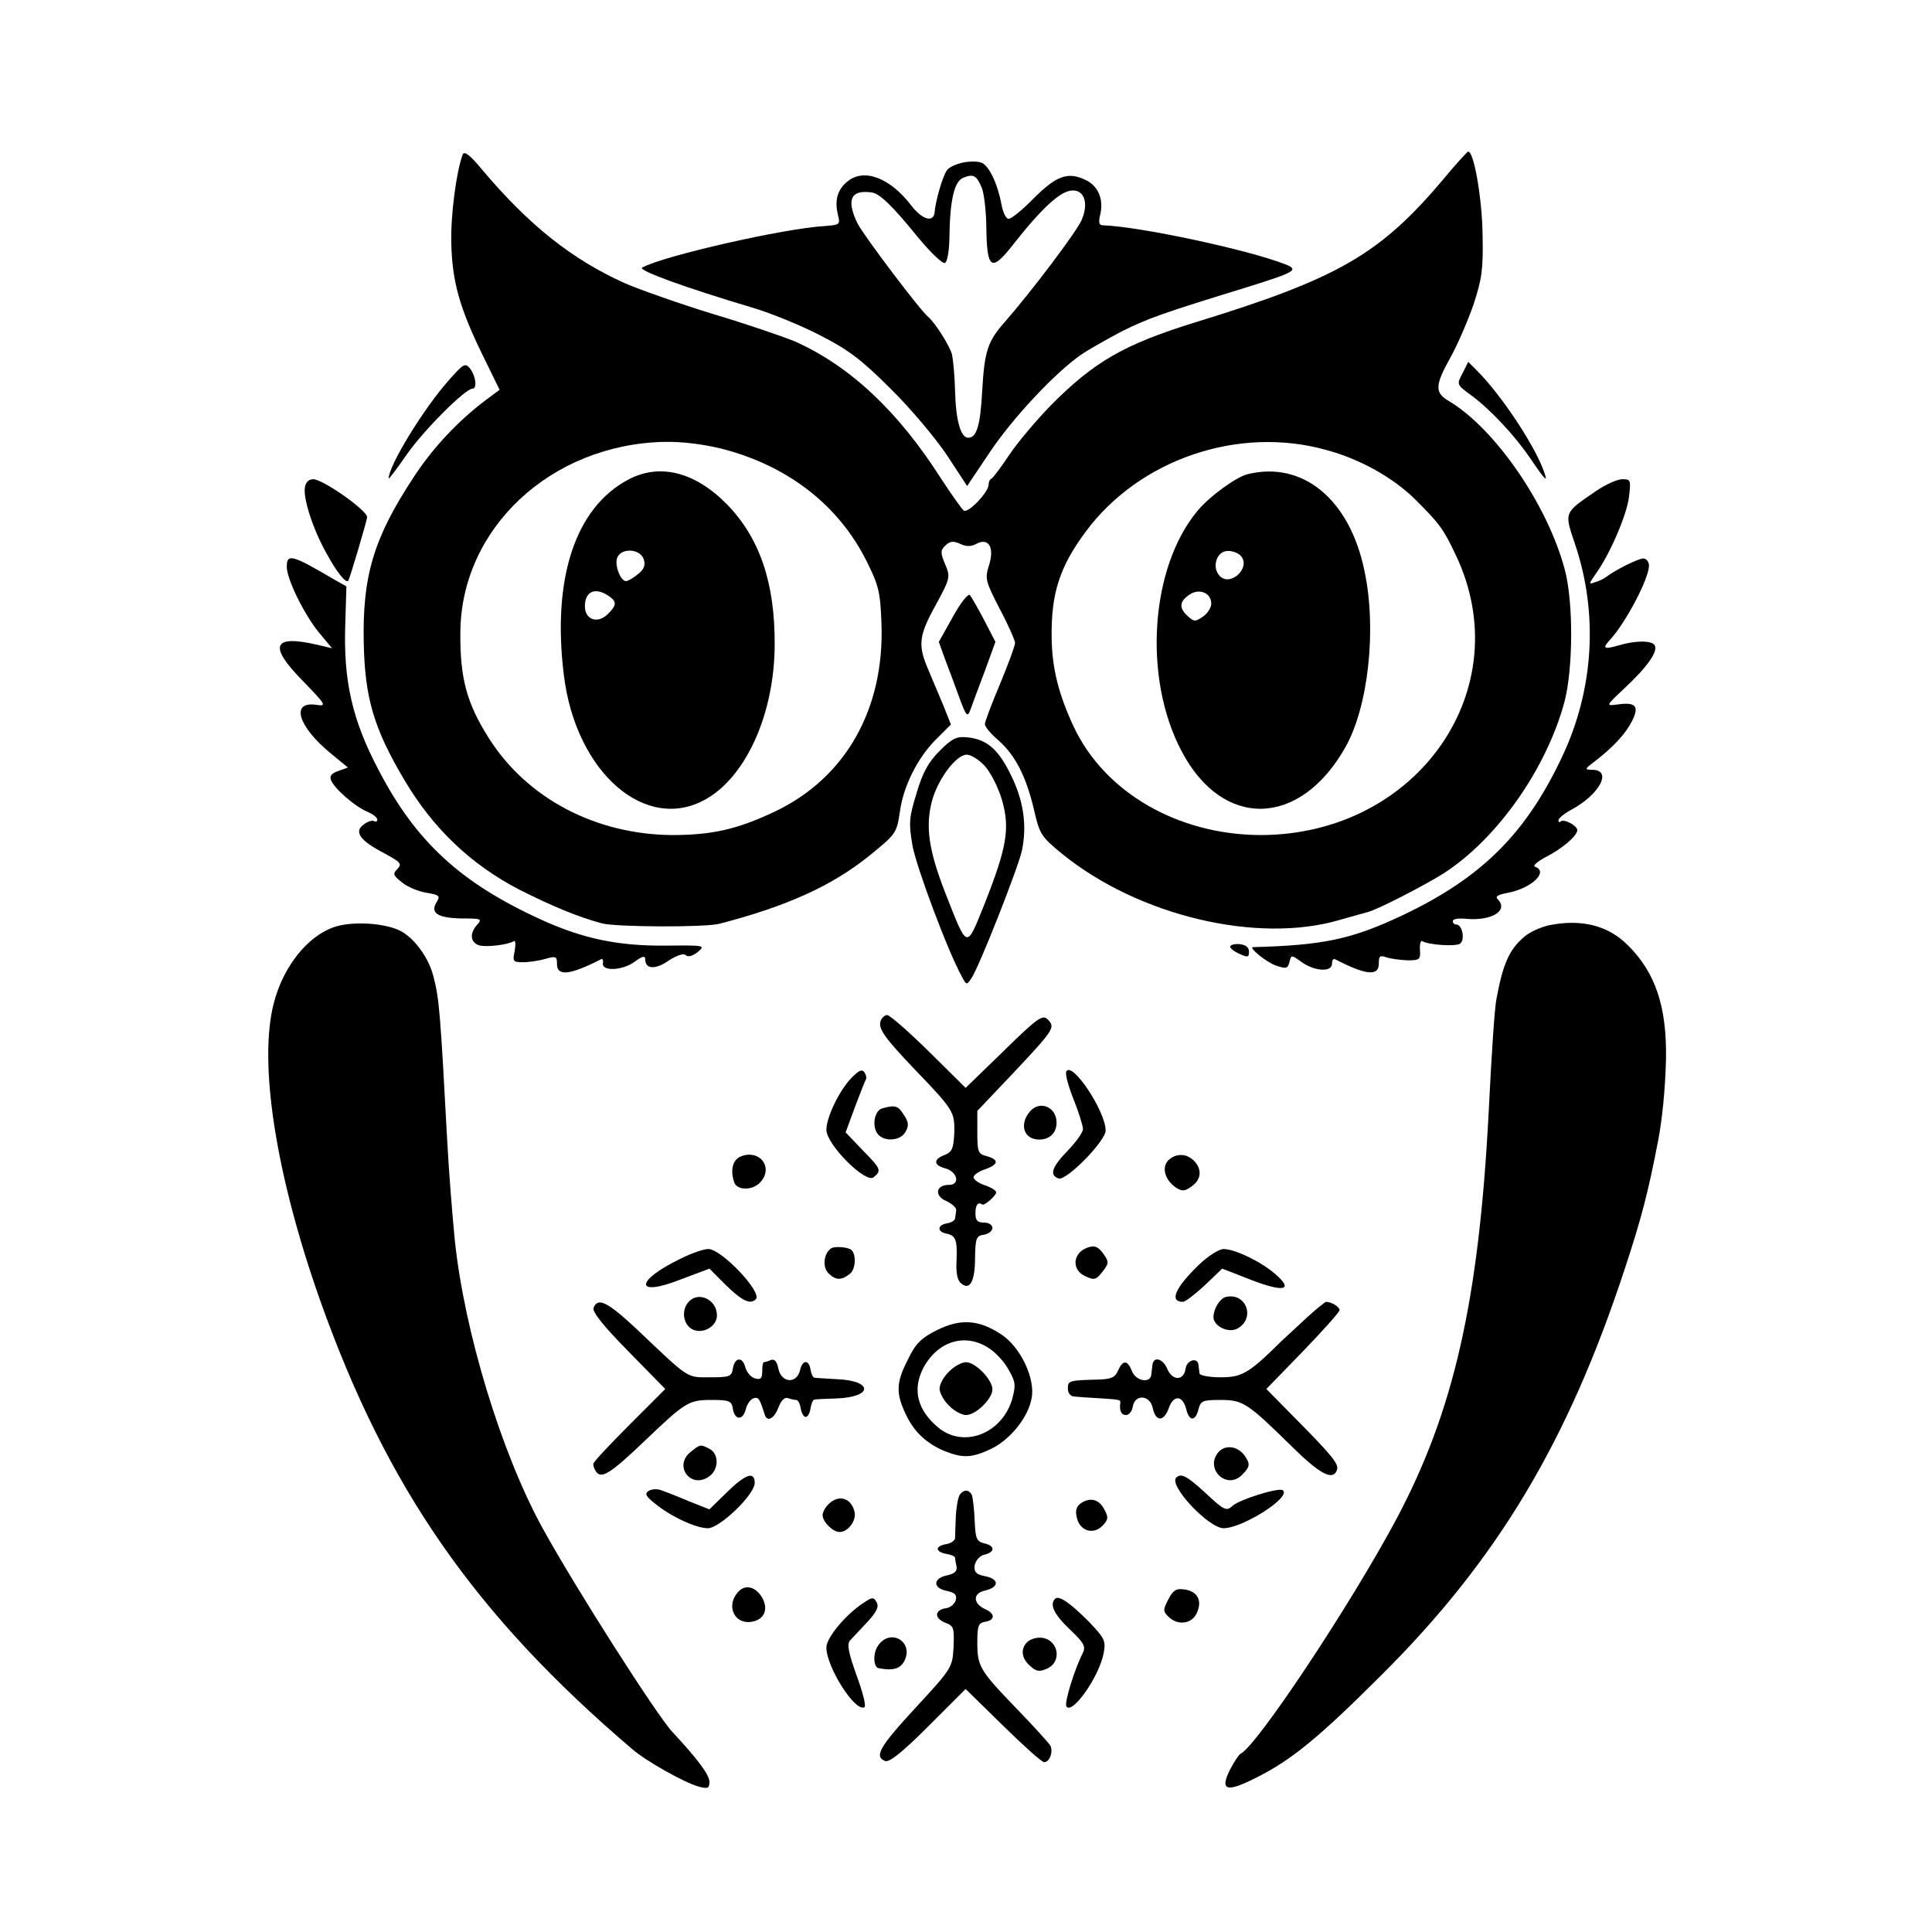 <?xml version="1.0" standalone="no"?>
<!DOCTYPE svg PUBLIC "-//W3C//DTD SVG 20010904//EN"
 "http://www.w3.org/TR/2001/REC-SVG-20010904/DTD/svg10.dtd">
<svg version="1.0" xmlns="http://www.w3.org/2000/svg"
 width="512pt" height="512pt" viewBox="0 0 512 512"
 preserveAspectRatio="xMidYMid meet">
<g transform="translate(0,512) scale(0.1,-0.1)"
fill="#000000" stroke="none">
<path d="M1226 4710 c-17 -46 -32 -162 -30 -234 2 -101 22 -172 82 -295 l46
-94 -35 -26 c-75 -56 -143 -129 -193 -206 -106 -161 -136 -262 -132 -440 3
-145 27 -226 107 -361 76 -129 177 -225 304 -291 89 -45 157 -73 220 -90 38
-10 274 -11 312 -1 180 47 296 100 394 178 74 60 75 61 84 120 9 66 46 140 93
188 l42 42 -19 48 c-11 26 -29 69 -40 95 -29 67 -27 91 19 174 38 70 39 74 25
107 -13 31 -13 37 0 50 12 12 21 13 39 5 17 -8 29 -8 44 0 32 17 48 -10 33
-57 -11 -35 -10 -41 28 -115 23 -43 41 -84 41 -91 0 -7 -18 -56 -40 -109 -22
-52 -40 -100 -40 -106 0 -7 16 -26 36 -43 45 -40 73 -95 94 -183 15 -66 19
-72 75 -118 202 -164 517 -239 735 -175 36 10 70 20 75 21 29 8 147 69 200
102 142 91 273 277 321 455 23 88 24 263 1 350 -46 173 -185 374 -307 447 -38
22 -38 41 4 116 19 34 46 97 61 140 22 67 26 94 24 183 -1 100 -24 228 -39
222 -3 -2 -33 -34 -65 -73 -168 -199 -278 -263 -660 -380 -186 -58 -265 -103
-380 -219 -38 -39 -88 -98 -110 -131 -22 -33 -43 -61 -47 -63 -5 -2 -8 -9 -8
-16 0 -20 -54 -77 -66 -69 -6 5 -32 42 -59 83 -115 181 -243 300 -388 365 -29
12 -127 46 -218 73 -91 28 -195 65 -232 81 -141 63 -256 155 -379 301 -33 40
-48 51 -52 40z m686 -779 c176 -45 311 -150 385 -299 32 -64 36 -82 39 -165 8
-226 -95 -408 -281 -497 -101 -48 -168 -63 -275 -63 -202 2 -383 97 -484 256
-59 93 -77 159 -76 280 1 276 239 499 540 506 47 1 103 -6 152 -18z m1601 -3
c91 -24 179 -74 237 -131 65 -65 75 -78 108 -148 169 -355 -102 -742 -518
-742 -219 1 -412 113 -494 286 -40 85 -58 156 -59 235 -2 119 21 190 91 284
142 191 404 280 635 216z"/>
<path d="M1665 3849 c-140 -74 -202 -261 -171 -516 31 -261 219 -424 380 -329
105 62 178 226 179 406 1 166 -40 285 -127 374 -85 86 -178 109 -261 65z m41
-211 c5 -16 1 -27 -16 -40 -12 -10 -26 -18 -31 -18 -14 0 -30 40 -24 60 9 29
61 27 71 -2z m-88 -101 c17 -13 15 -23 -9 -46 -27 -25 -59 -12 -59 22 0 42 30
53 68 24z"/>
<path d="M3305 3863 c-30 -8 -99 -58 -130 -95 -127 -150 -147 -445 -43 -640
109 -206 313 -201 433 11 61 107 84 313 51 468 -39 190 -164 293 -311 256z
m-16 -217 c26 -31 -28 -81 -56 -53 -23 23 -9 67 21 67 13 0 29 -6 35 -14z
m-79 -126 c0 -10 -10 -26 -22 -34 -20 -14 -24 -14 -40 1 -24 21 -23 39 4 57
26 18 58 5 58 -24z"/>
<path d="M2551 4689 c-18 -4 -38 -13 -42 -21 -11 -15 -30 -82 -32 -109 -2 -30
-32 -22 -61 15 -56 74 -125 101 -169 66 -28 -22 -36 -51 -26 -91 6 -24 4 -25
-35 -28 -107 -6 -428 -79 -484 -110 -13 -7 110 -52 291 -106 48 -14 129 -47
179 -73 75 -38 110 -64 188 -142 53 -52 120 -132 150 -177 l53 -81 59 88 c62
93 175 213 243 260 22 15 72 43 110 63 67 33 105 47 330 116 128 40 139 46
100 61 -100 39 -387 100 -483 103 -9 0 -11 8 -7 25 11 43 -4 79 -38 95 -47 23
-78 11 -138 -49 -29 -30 -59 -54 -66 -54 -7 0 -15 17 -19 38 -10 55 -32 100
-51 110 -10 5 -33 5 -52 1z m51 -67 c6 -15 12 -65 12 -112 2 -104 14 -111 71
-38 55 70 95 112 126 132 49 31 81 -6 56 -66 -13 -31 -133 -190 -204 -271 -45
-51 -54 -76 -60 -182 -5 -94 -15 -125 -37 -125 -20 0 -33 45 -35 125 -1 39 -5
81 -8 95 -5 22 -45 85 -63 100 -22 18 -169 213 -187 247 -31 63 -19 91 37 83
21 -3 53 -33 122 -118 33 -40 65 -71 72 -69 6 2 11 28 12 63 1 104 13 154 37
163 27 11 35 6 49 -27z"/>
<path d="M1190 4113 c-67 -75 -160 -227 -160 -261 0 -3 22 26 49 65 45 64 154
173 173 173 13 0 9 33 -6 53 -13 16 -17 14 -56 -30z"/>
<path d="M3876 4131 c-16 -30 -16 -30 22 -58 52 -38 118 -109 159 -170 40 -59
47 -65 33 -28 -27 71 -113 200 -176 263 l-23 23 -15 -30z"/>
<path d="M808 3828 c-5 -29 22 -112 57 -174 27 -50 52 -81 58 -73 4 6 47 151
50 168 2 17 -117 101 -143 101 -12 0 -20 -8 -22 -22z"/>
<path d="M4230 3819 c-86 -59 -85 -55 -56 -141 62 -184 50 -385 -34 -563 -96
-204 -213 -321 -424 -421 -134 -63 -208 -79 -395 -84 -14 0 36 -41 61 -49 26
-9 31 -8 35 9 5 20 5 20 33 0 34 -24 80 -27 80 -4 0 9 3 14 8 12 83 -43 117
-46 116 -10 0 18 3 21 20 15 12 -4 37 -7 56 -8 32 0 35 2 33 28 -1 15 2 25 6
23 16 -10 87 -15 100 -7 14 9 7 51 -10 51 -5 0 -9 4 -9 9 0 6 16 8 36 6 67 -6
113 22 83 52 -7 7 0 12 27 17 63 12 109 56 72 69 -7 2 5 13 27 25 44 22 85 57
85 72 0 12 -36 31 -44 23 -3 -3 -6 -2 -6 3 0 5 15 18 34 28 76 41 110 106 55
106 -20 0 -20 2 7 22 49 38 81 72 99 107 20 40 10 51 -39 44 -31 -4 -31 -4 20
44 59 55 89 97 79 113 -8 13 -50 13 -94 0 -42 -12 -46 -9 -23 16 41 45 102
161 102 195 0 10 -7 19 -15 19 -13 0 -74 -30 -100 -50 -5 -4 -18 -10 -28 -13
-17 -6 -17 -5 1 21 38 52 83 157 89 205 5 45 5 47 -18 47 -13 0 -44 -14 -69
-31z"/>
<path d="M760 3618 c0 -33 46 -126 85 -174 l35 -42 -38 9 c-120 28 -132 -2
-38 -97 60 -62 62 -66 35 -62 -70 11 -50 -57 38 -129 l45 -37 -25 -9 c-18 -6
-24 -13 -20 -24 9 -23 63 -70 96 -84 15 -6 27 -16 27 -21 0 -5 -4 -7 -9 -4 -4
3 -17 -1 -27 -9 -27 -19 -10 -43 54 -76 44 -24 48 -28 35 -42 -13 -13 -11 -17
13 -36 15 -12 44 -24 65 -27 34 -6 36 -8 26 -25 -18 -29 4 -42 67 -43 51 0 54
-1 41 -16 -21 -23 -19 -47 4 -55 19 -6 77 1 93 11 4 3 5 -9 2 -26 -6 -28 -4
-30 22 -30 16 0 43 4 60 9 27 8 30 6 30 -12 -1 -35 33 -32 117 11 4 2 6 -2 5
-10 -5 -22 49 -21 82 2 23 17 30 18 30 7 0 -26 28 -27 63 -2 22 14 39 19 44
14 6 -6 18 -3 32 8 21 18 19 18 -86 17 -124 -1 -217 18 -327 68 -214 97 -334
207 -433 398 -70 133 -93 236 -88 385 l3 101 -32 18 c-112 66 -126 70 -126 34z"/>
<path d="M2525 3485 l-37 -66 15 -42 c9 -23 26 -69 38 -102 20 -55 23 -57 31
-35 5 14 22 60 38 102 l28 77 -30 58 c-17 32 -34 62 -38 66 -4 5 -25 -21 -45
-58z"/>
<path d="M2490 3130 c-29 -29 -45 -57 -61 -112 -20 -65 -21 -79 -11 -138 10
-57 95 -284 131 -348 12 -23 13 -23 25 -5 20 28 124 293 134 338 14 66 5 132
-28 199 -33 69 -64 97 -117 102 -28 3 -40 -3 -73 -36z m119 -39 c15 -16 36
-56 46 -90 22 -75 14 -125 -46 -277 -49 -121 -44 -122 -104 30 -44 113 -53
176 -35 244 16 58 64 122 92 122 11 0 32 -13 47 -29z"/>
<path d="M885 2663 c-70 -24 -134 -104 -159 -200 -42 -158 5 -457 122 -788
177 -499 411 -835 827 -1190 38 -33 142 -91 178 -100 23 -6 27 -4 27 13 0 19
-32 61 -98 132 -42 45 -257 382 -344 540 -109 198 -208 522 -233 766 -8 85
-15 173 -20 264 -18 336 -21 373 -36 431 -12 49 -48 99 -84 120 -40 23 -131
29 -180 12z"/>
<path d="M4105 2668 c-22 -5 -52 -18 -66 -31 -39 -33 -56 -71 -73 -163 -5 -23
-13 -141 -21 -304 -26 -497 -92 -789 -244 -1075 -120 -225 -372 -605 -414
-623 -4 -2 -17 -22 -28 -43 -27 -55 -8 -60 72 -19 92 46 167 108 329 270 308
306 495 619 645 1075 45 136 63 206 89 341 11 57 19 137 21 214 3 142 -28 234
-103 307 -52 51 -122 68 -207 51z"/>
<path d="M3260 2611 c0 -4 11 -13 25 -19 22 -10 25 -9 25 6 0 12 -9 18 -25 20
-14 1 -25 -2 -25 -7z"/>
<path d="M2334 2415 c-8 -20 10 -45 91 -130 103 -107 105 -112 104 -167 -2
-42 -6 -51 -26 -59 -30 -11 -29 -27 1 -35 33 -8 42 -44 11 -44 -35 0 -40 -29
-7 -43 15 -7 27 -18 26 -24 -1 -7 -2 -17 -3 -22 0 -5 -10 -11 -21 -13 -26 -4
-27 -22 -3 -27 26 -5 30 -16 28 -71 -2 -33 2 -53 12 -61 23 -20 37 5 37 68 1
52 3 58 24 61 12 2 22 10 22 18 0 8 -10 14 -22 14 -18 0 -23 6 -23 25 0 22 7
31 18 23 6 -4 37 24 37 32 0 5 -13 13 -30 19 -16 5 -30 15 -30 21 0 6 14 16
30 21 37 13 38 26 5 35 -23 6 -25 11 -25 63 l0 57 93 98 c111 118 114 123 94
144 -14 14 -26 6 -117 -83 l-101 -98 -98 97 c-54 53 -103 96 -110 96 -6 0 -14
-7 -17 -15z"/>
<path d="M2259 2266 c-33 -32 -69 -106 -69 -140 0 -39 104 -143 125 -126 22
18 20 22 -30 73 l-44 46 25 68 c14 37 27 70 29 73 2 3 0 12 -4 18 -6 9 -14 6
-32 -12z"/>
<path d="M2826 2281 c-4 -6 5 -39 19 -74 14 -35 25 -71 25 -79 0 -9 -18 -34
-40 -57 -42 -43 -50 -65 -25 -74 20 -8 125 99 125 127 0 51 -88 183 -104 157z"/>
<path d="M2339 2183 c-21 -5 -29 -45 -14 -67 17 -23 62 -20 75 5 9 16 8 26 -5
45 -15 24 -23 26 -56 17z"/>
<path d="M2729 2174 c-29 -35 -15 -74 25 -74 28 0 46 18 46 45 0 42 -45 60
-71 29z"/>
<path d="M1952 2048 c-13 -13 -15 -37 -6 -62 8 -21 48 -21 68 0 30 30 13 74
-29 74 -12 0 -26 -5 -33 -12z"/>
<path d="M3096 2045 c-18 -19 -9 -52 20 -72 17 -11 24 -10 42 3 26 18 28 46 6
68 -20 20 -48 20 -68 1z"/>
<path d="M2203 1812 c-20 -13 -24 -49 -8 -66 20 -19 34 -20 57 -2 15 11 18 49
5 63 -8 8 -44 11 -54 5z"/>
<path d="M2880 1813 c-38 -15 -40 -59 -4 -75 23 -11 29 -10 45 11 17 21 18 27
6 44 -16 24 -26 28 -47 20z"/>
<path d="M1805 1785 c-123 -59 -124 -104 -2 -56 l77 29 44 -44 c43 -42 65 -52
79 -37 18 18 -91 133 -126 133 -12 0 -44 -11 -72 -25z"/>
<path d="M3177 1768 c-63 -61 -79 -98 -42 -98 6 0 32 20 58 44 l46 44 77 -30
c88 -34 114 -27 62 17 -39 33 -104 64 -135 65 -12 0 -41 -18 -66 -42z"/>
<path d="M1825 1670 c-22 -24 -13 -66 15 -75 28 -9 60 12 60 39 0 42 -49 65
-75 36z"/>
<path d="M3249 1683 c-19 -4 -38 -42 -32 -61 8 -21 41 -34 62 -23 49 27 24 96
-30 84z"/>
<path d="M1573 1654 c-4 -10 25 -47 92 -115 l98 -100 -94 -94 c-52 -52 -95
-98 -96 -103 -2 -4 1 -13 6 -21 14 -22 38 -7 130 81 108 103 116 108 178 108
45 0 52 -3 55 -22 4 -31 26 -34 34 -4 3 13 12 27 20 30 14 5 17 0 30 -41 6
-23 25 -14 37 17 7 19 17 28 25 25 8 -3 17 -5 22 -5 5 0 10 -10 12 -22 2 -13
8 -23 13 -23 6 0 11 10 13 23 2 12 6 22 10 23 4 1 31 2 60 3 96 4 96 47 0 51
-29 2 -56 3 -60 4 -4 1 -8 10 -10 21 -4 28 -22 27 -28 -2 -9 -36 -49 -33 -57
4 -4 20 -10 27 -20 24 -8 -4 -17 -6 -19 -6 -2 0 -4 -11 -4 -24 0 -19 -4 -23
-19 -19 -11 3 -22 16 -26 30 -7 29 -29 26 -33 -5 -3 -20 -10 -22 -60 -22 -63
0 -53 -7 -194 127 -78 73 -104 86 -115 57z"/>
<path d="M3463 1628 c-26 -24 -56 -52 -68 -63 -85 -84 -103 -95 -160 -95 -30
0 -56 5 -56 10 -1 6 -2 16 -3 23 -2 21 -31 13 -34 -10 -5 -33 -35 -33 -49 0
-12 28 -37 33 -39 9 -1 -7 -2 -18 -3 -25 -2 -24 -41 -17 -51 9 -12 30 -24 31
-37 2 -8 -19 -19 -23 -54 -24 -77 -2 -79 -3 -79 -24 0 -12 7 -21 18 -21 9 -1
35 -3 57 -4 62 -4 65 -4 64 -12 -3 -21 2 -33 15 -33 8 0 16 10 18 22 5 34 46
32 53 -4 8 -37 30 -36 43 2 13 35 37 32 46 -6 8 -31 24 -31 32 1 6 23 11 25
60 25 58 0 71 -9 185 -121 77 -76 111 -94 122 -65 6 16 -11 37 -121 148 l-66
67 97 100 c53 55 97 104 97 109 0 9 -22 22 -36 22 -2 0 -26 -19 -51 -42z"/>
<path d="M2483 1595 c-42 -21 -57 -36 -77 -78 -31 -60 -32 -88 -7 -142 22 -48
54 -79 103 -100 50 -20 73 -19 126 6 50 25 97 83 106 134 10 52 -30 136 -81
169 -59 39 -108 42 -170 11z m138 -48 c19 -12 43 -39 53 -59 18 -31 18 -40 8
-77 -28 -92 -130 -130 -197 -73 -54 46 -67 99 -39 155 38 73 112 96 175 54z"/>
<path d="M2515 1485 c-14 -13 -25 -33 -25 -45 0 -11 11 -32 25 -45 13 -14 34
-25 45 -25 26 0 70 43 70 68 0 26 -45 72 -70 72 -11 0 -32 -11 -45 -25z"/>
<path d="M1830 1272 c-46 -37 1 -99 49 -65 26 18 27 59 2 73 -25 13 -25 13
-51 -8z"/>
<path d="M3226 1268 c-31 -44 26 -96 65 -57 22 22 23 29 7 52 -20 27 -55 29
-72 5z"/>
<path d="M1926 1165 l-46 -45 -53 21 c-28 12 -61 25 -73 29 -11 5 -27 4 -35
-1 -11 -7 -8 -14 16 -33 41 -34 109 -66 141 -66 31 0 124 89 124 120 0 32 -24
24 -74 -25z"/>
<path d="M3117 1204 c-20 -21 86 -134 126 -134 52 1 182 84 156 101 -12 7
-115 -25 -133 -42 -16 -15 -23 -11 -73 36 -47 43 -63 52 -76 39z"/>
<path d="M2543 1158 c-4 -7 -9 -33 -10 -58 -1 -25 -2 -50 -2 -57 -1 -6 -11
-13 -23 -15 -13 -2 -23 -7 -23 -13 0 -5 10 -11 23 -13 12 -2 22 -6 23 -10 0
-4 2 -15 4 -24 2 -12 -6 -19 -26 -23 -37 -8 -37 -34 0 -41 22 -5 27 -10 24
-24 -3 -11 -14 -20 -26 -22 -30 -4 -32 -26 -3 -38 24 -9 25 -13 23 -65 -3 -54
-4 -56 -100 -160 -97 -105 -111 -130 -81 -142 11 -4 46 24 114 92 l99 99 99
-97 c54 -53 103 -97 109 -97 15 0 25 29 16 45 -5 7 -45 52 -90 98 -98 102
-103 111 -103 176 0 42 3 50 20 53 27 4 28 21 2 33 -34 15 -35 43 -1 50 38 9
37 31 -1 38 -24 5 -29 11 -27 29 3 13 13 25 26 28 29 7 28 24 -1 30 -20 5 -23
13 -25 60 -1 30 -5 60 -7 67 -7 16 -22 17 -33 1z"/>
<path d="M2196 1134 c-9 -8 -16 -22 -16 -29 0 -18 27 -45 45 -45 22 0 44 29
40 52 -8 38 -42 49 -69 22z"/>
<path d="M2864 1136 c-12 -9 -15 -20 -10 -39 8 -34 43 -45 67 -21 16 16 17 23
6 43 -14 28 -38 34 -63 17z"/>
<path d="M1956 901 c-33 -36 -10 -86 35 -79 33 5 46 31 30 62 -17 31 -46 39
-65 17z"/>
<path d="M3096 881 c-14 -27 -14 -31 0 -45 25 -25 63 -20 76 10 15 33 1 58
-35 62 -20 3 -29 -3 -41 -27z"/>
<path d="M2288 872 c-47 -31 -98 -92 -98 -118 0 -52 77 -173 101 -158 5 2 -5
41 -21 84 -22 62 -26 83 -17 93 7 7 27 29 46 49 24 26 31 40 24 52 -8 14 -11
14 -35 -2z"/>
<path d="M2796 883 c-15 -15 -3 -41 39 -81 39 -37 43 -46 34 -64 -20 -38 -49
-130 -43 -140 15 -24 88 80 99 142 6 32 2 39 -40 83 -50 50 -79 70 -89 60z"/>
<path d="M2327 759 c-14 -19 -13 -58 2 -60 37 -7 57 -2 68 20 25 51 -38 87
-70 40z"/>
<path d="M2722 768 c-18 -18 -15 -43 8 -63 17 -15 24 -16 45 -7 43 20 28 82
-20 82 -12 0 -26 -5 -33 -12z"/>
</g>
</svg>
